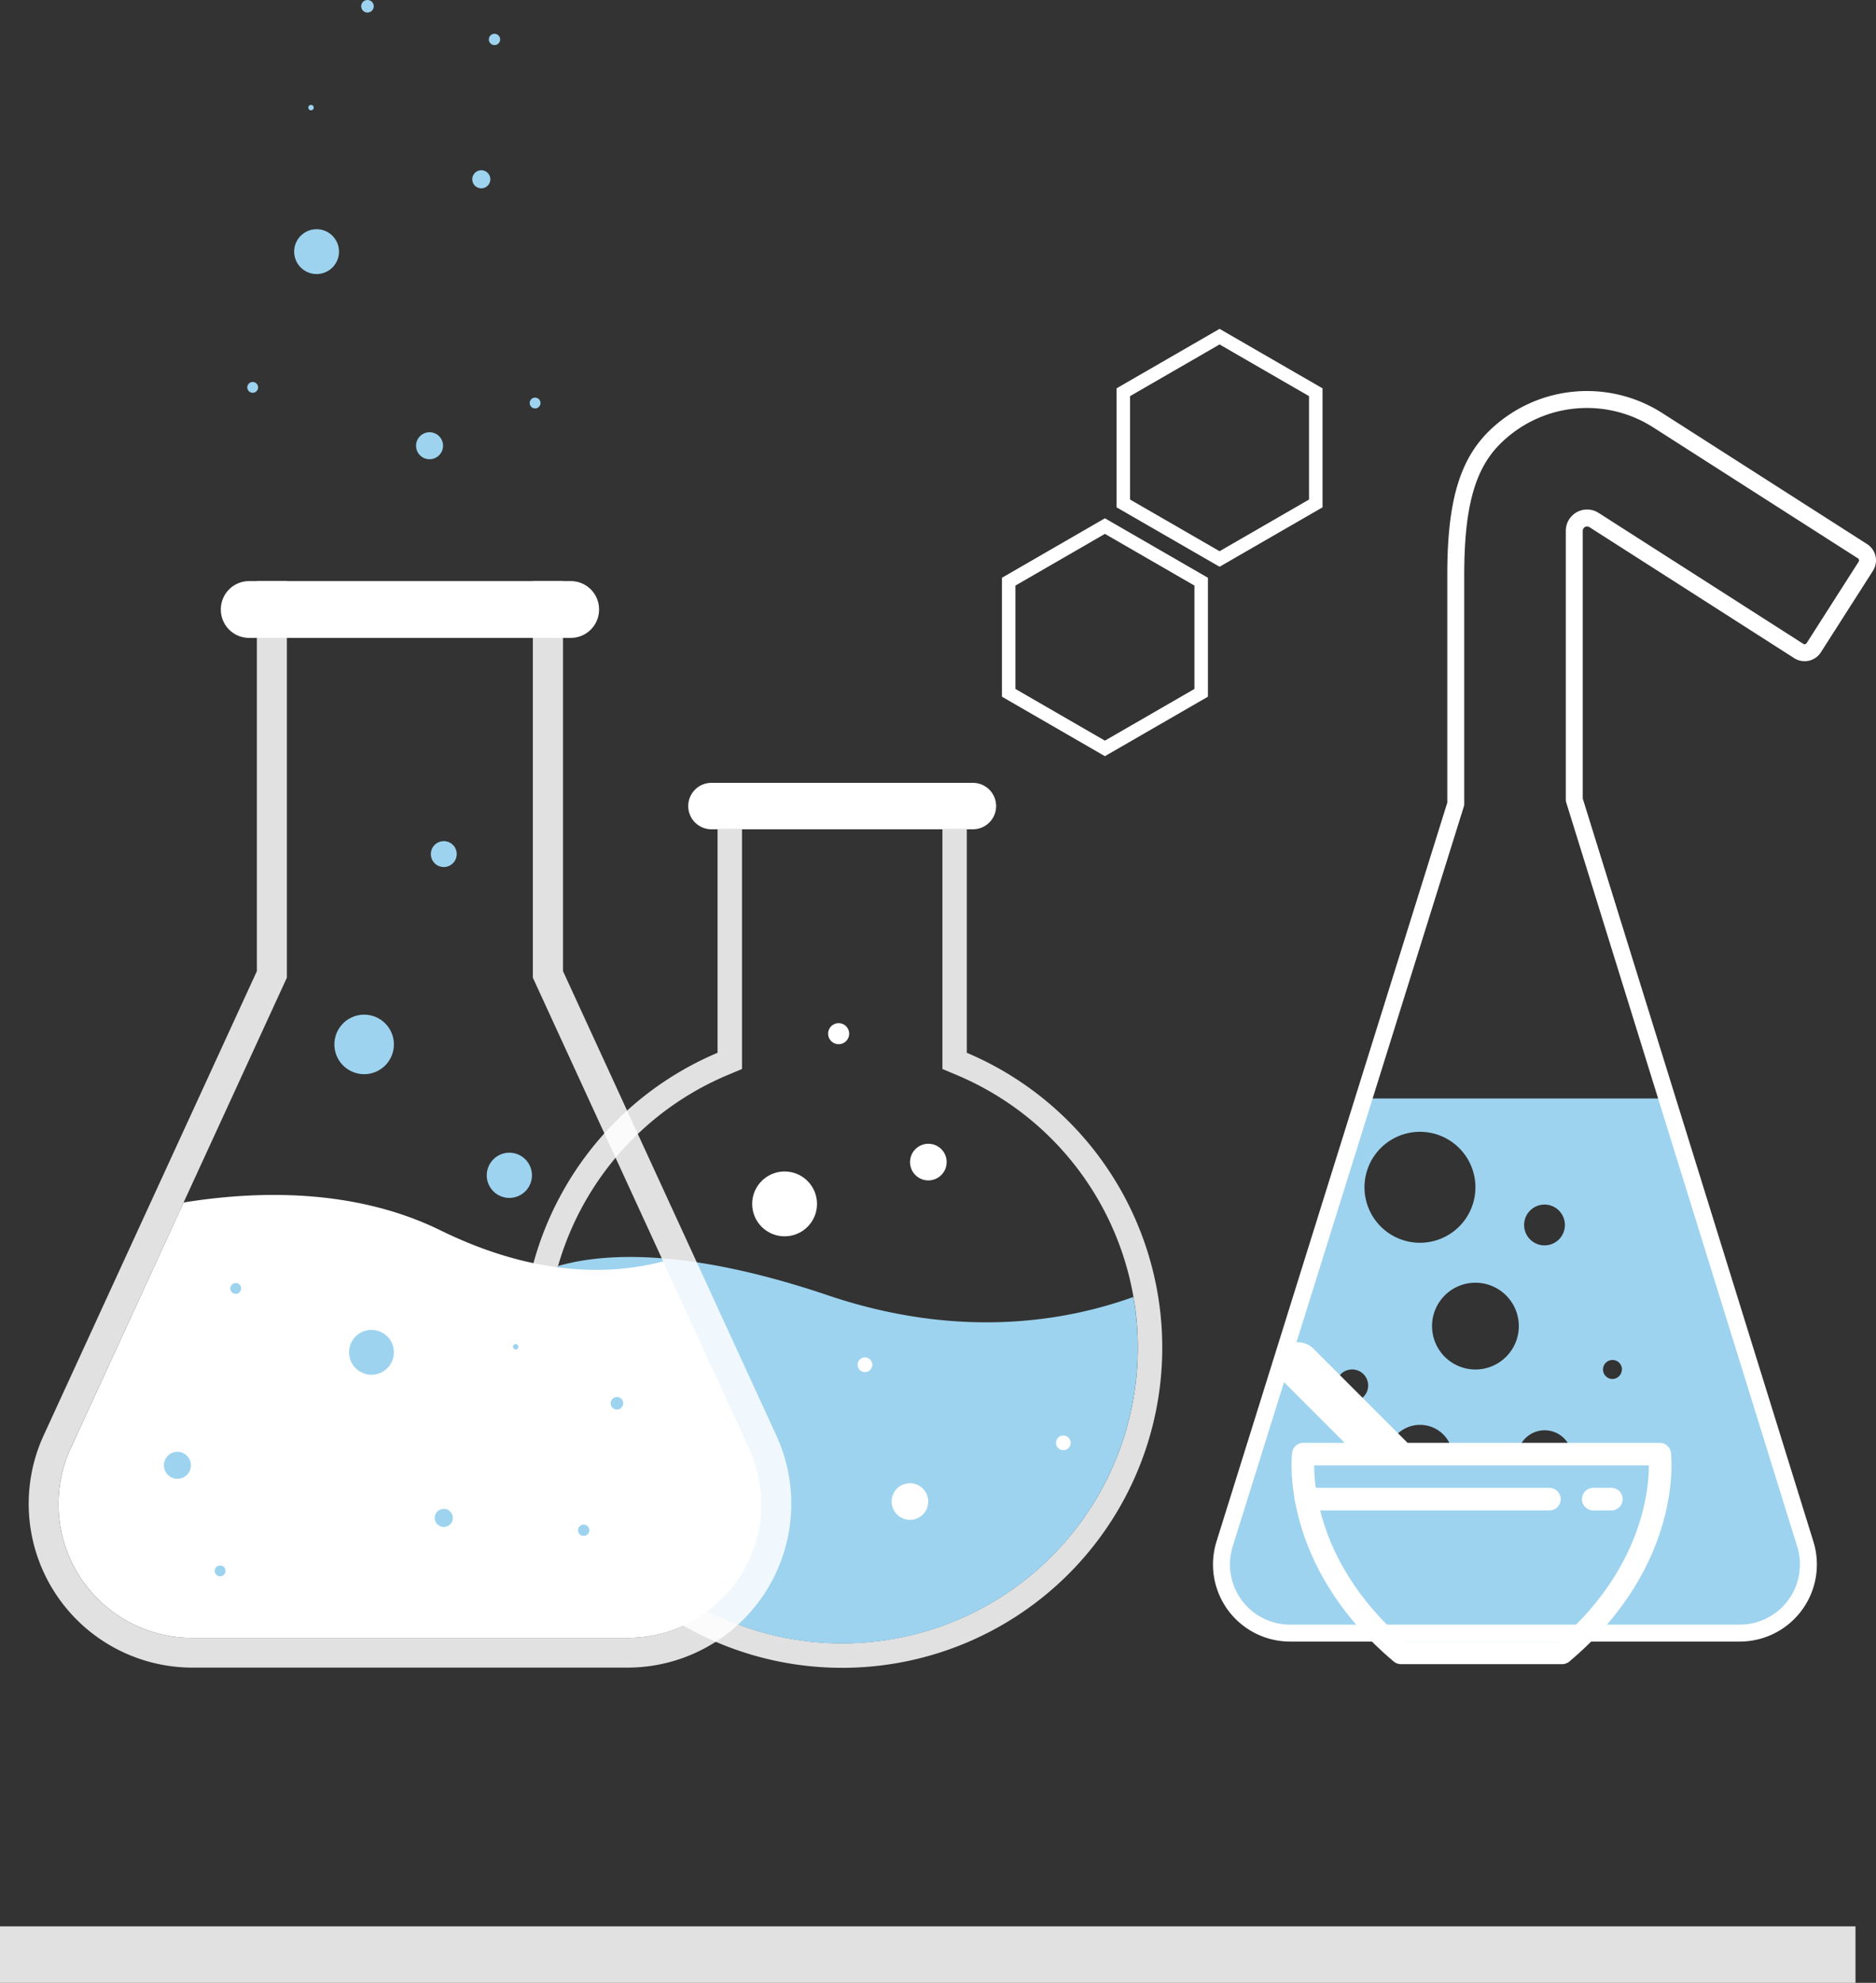 <svg id="Laag_1" data-name="Laag 1" xmlns="http://www.w3.org/2000/svg" viewBox="0 0 332.14 350.98"><rect x="0" y="0" width="332.14" height="350.98" fill="#333333" stroke="none"/><defs><style>.cls-1,.cls-2,.cls-4,.cls-8{fill:#fff;}.cls-2,.cls-8{opacity:0.85;}.cls-3,.cls-5{fill:#9dd3ef;}.cls-4,.cls-5,.cls-6,.cls-7,.cls-8{stroke:#fff;}.cls-4{stroke-miterlimit:10;}.cls-5,.cls-6,.cls-7,.cls-8{stroke-linejoin:round;}.cls-5,.cls-6{stroke-width:4px;}.cls-6,.cls-7{fill:none;stroke-linecap:round;}.cls-7{stroke-width:3px;}.cls-8{stroke-linecap:square;stroke-width:10px;}</style></defs><path class="cls-1" d="M447.91,267.22H401.62a4.11,4.11,0,0,1-4.11-4.11h0a4.11,4.11,0,0,1,4.11-4.11h46.29a4.11,4.11,0,0,1,4.11,4.11h0A4.11,4.11,0,0,1,447.91,267.22Z" transform="translate(-275.66 -120.43)"/><path class="cls-2" d="M446.83,306.78V267.22h-4.32v42.43l2.64,1.11a52.34,52.34,0,1,1-40.76,0l2.64-1.11V267.22H402.7v39.56a56.67,56.67,0,1,0,44.13,0Z" transform="translate(-275.66 -120.43)"/><path class="cls-3" d="M422.24,349.71c-25.57-8.64-40.31-7.36-47.78-5.18A52.34,52.34,0,1,0,476.32,350C464.43,354.29,445.58,357.6,422.24,349.71Z" transform="translate(-275.66 -120.43)"/><circle class="cls-1" cx="138.91" cy="213.1" r="5.74"/><path class="cls-1" d="M443.26,326.12a3.24,3.24,0,1,1-3.23-3.23A3.23,3.23,0,0,1,443.26,326.12Z" transform="translate(-275.66 -120.43)"/><path class="cls-1" d="M440,386.2a3.24,3.24,0,1,1-3.24-3.23A3.24,3.24,0,0,1,440,386.2Z" transform="translate(-275.66 -120.43)"/><path class="cls-1" d="M398.17,367a1.95,1.95,0,1,1-1.95-1.95A1.94,1.94,0,0,1,398.17,367Z" transform="translate(-275.66 -120.43)"/><path class="cls-1" d="M430.1,362a1.3,1.3,0,1,1-1.3-1.3A1.3,1.3,0,0,1,430.1,362Z" transform="translate(-275.66 -120.43)"/><circle class="cls-1" cx="188.26" cy="255.4" r="1.3"/><path class="cls-1" d="M426,303.4a1.86,1.86,0,1,1-1.86-1.86A1.86,1.86,0,0,1,426,303.4Z" transform="translate(-275.66 -120.43)"/><path class="cls-2" d="M413.15,374.61l-37.81-82.28V223.25H370v70.24l38.29,83.33a23.65,23.65,0,0,1-21.48,33.52H309.65a23.65,23.65,0,0,1-21.49-33.52l38.29-83.33V223.25h-5.31v69.08l-37.8,82.28a29,29,0,0,0,26.31,41h77.19A29,29,0,0,0,413.15,374.61Z" transform="translate(-275.66 -120.43)"/><path class="cls-1" d="M376.67,233.34H319.81a5,5,0,0,1-5.05-5h0a5,5,0,0,1,5.05-5.05h56.86a5,5,0,0,1,5.05,5.05h0A5,5,0,0,1,376.67,233.34Z" transform="translate(-275.66 -120.43)"/><path class="cls-1" d="M393.1,343.7c-9.58,2.51-22.89,2.63-39.46-5.49-15.36-7.53-32.66-7-45.47-4.93l-20,43.54a23.65,23.65,0,0,0,21.49,33.52h77.19a23.65,23.65,0,0,0,21.48-33.52Z" transform="translate(-275.66 -120.43)"/><path class="cls-3" d="M492.49,393.69l24.64-78.82h53.54l24.63,78.82a12.15,12.15,0,0,1-11.59,15.77H504.08A12.15,12.15,0,0,1,492.49,393.69Zm44.39-63.1a9.82,9.82,0,1,0-9.82,9.82A9.82,9.82,0,0,0,536.88,330.59Zm7.68,24.57a7.68,7.68,0,1,0-7.68,7.68A7.68,7.68,0,0,0,544.56,355.16Zm8.16-17.9a3.61,3.61,0,1,0-3.6,3.61A3.6,3.6,0,0,0,552.72,337.26Zm-34.83,28.42a2.84,2.84,0,1,0-2.84,2.83A2.84,2.84,0,0,0,517.89,365.68Zm15,12.77a5.81,5.81,0,1,0-5.8,5.81A5.8,5.8,0,0,0,532.86,378.45Zm21.1,0a4.85,4.85,0,1,0-4.84,4.85A4.84,4.84,0,0,0,554,378.45Zm8.84-15.61a1.68,1.68,0,1,0-1.67,1.68A1.68,1.68,0,0,0,562.8,362.84Z" transform="translate(-275.66 -120.43)"/><path class="cls-4" d="M503,359.52h0a3.44,3.44,0,0,0,0,4.86l22.1,22.11a3.44,3.44,0,0,0,4.86,0h0a3.44,3.44,0,0,0,0-4.86l-22.1-22.11A3.44,3.44,0,0,0,503,359.52Z" transform="translate(-275.66 -120.43)"/><path class="cls-5" d="M569.51,377.82h-63.1S504.08,396.5,523.7,413h28.52C571.84,396.5,569.51,377.82,569.51,377.82Z" transform="translate(-275.66 -120.43)"/><line class="cls-6" x1="231.25" y1="265.36" x2="274.32" y2="265.36"/><line class="cls-6" x1="282.08" y1="265.36" x2="285.29" y2="265.36"/><path class="cls-1" d="M471.28,214.93l15.85,9.15v18.3l-15.85,9.15-15.84-9.15v-18.3l15.84-9.15m0-2.76L453.05,222.7v21.05l18.23,10.53,18.24-10.53V222.7l-18.24-10.53Z" transform="translate(-275.66 -120.43)"/><path class="cls-1" d="M491.58,181.4l15.84,9.15v18.3L491.58,218l-15.85-9.15v-18.3l15.85-9.15m0-2.76-18.24,10.53v21.06l18.24,10.52,18.23-10.52V189.17l-18.23-10.53Z" transform="translate(-275.66 -120.43)"/><path class="cls-7" d="M605.41,218l-36.24-23.18A23.25,23.25,0,0,0,541,197.18c-5,4.5-7.6,11.11-7.6,24.85v40.7l-40.93,131a12.15,12.15,0,0,0,11.59,15.77h79.63a12.15,12.15,0,0,0,11.59-15.77L554.38,262h0v-47.6a2.27,2.27,0,0,1,3.5-1.92l36.24,23.18a1.92,1.92,0,0,0,2.66-.58L606,220.65A1.92,1.92,0,0,0,605.41,218Z" transform="translate(-275.66 -120.43)"/><circle class="cls-3" cx="64.47" cy="184.87" r="5.27"/><path class="cls-3" d="M369.84,328.47a4,4,0,1,1-4-4A4,4,0,0,1,369.84,328.47Z" transform="translate(-275.66 -120.43)"/><circle class="cls-3" cx="65.77" cy="239.37" r="3.97"/><path class="cls-3" d="M380,391.3a1,1,0,1,1-1-1A1,1,0,0,1,380,391.3Z" transform="translate(-275.66 -120.43)"/><circle class="cls-3" cx="38.97" cy="278.06" r="0.96"/><circle class="cls-3" cx="41.74" cy="228.06" r="0.96"/><path class="cls-3" d="M367.44,358.82a.48.48,0,0,1-.48.48.49.49,0,0,1-.48-.48.48.48,0,0,1,.48-.48A.47.47,0,0,1,367.44,358.82Z" transform="translate(-275.66 -120.43)"/><circle class="cls-3" cx="31.41" cy="259.37" r="2.39"/><path class="cls-3" d="M355.83,389.11a1.6,1.6,0,1,1-1.6-1.6A1.6,1.6,0,0,1,355.83,389.11Z" transform="translate(-275.66 -120.43)"/><path class="cls-3" d="M386,368.82a1.11,1.11,0,1,1-1.11-1.11A1.11,1.11,0,0,1,386,368.82Z" transform="translate(-275.66 -120.43)"/><circle class="cls-3" cx="56.05" cy="44.54" r="3.97"/><path class="cls-3" d="M363.21,126.41a1,1,0,1,1-1,1A1,1,0,0,1,363.21,126.41Z" transform="translate(-275.66 -120.43)"/><circle class="cls-3" cx="94.74" cy="71.34" r="0.96"/><circle class="cls-3" cx="44.74" cy="68.57" r="0.96"/><path class="cls-3" d="M330.73,139a.48.48,0,1,1-.48.47A.47.47,0,0,1,330.73,139Z" transform="translate(-275.66 -120.43)"/><circle class="cls-3" cx="76.05" cy="78.9" r="2.39"/><path class="cls-3" d="M361,150.57a1.6,1.6,0,0,1,0,3.19,1.6,1.6,0,1,1,0-3.19Z" transform="translate(-275.66 -120.43)"/><path class="cls-3" d="M340.72,120.43a1.11,1.11,0,1,1,0,2.22,1.11,1.11,0,0,1,0-2.22Z" transform="translate(-275.66 -120.43)"/><path class="cls-3" d="M356.52,271.6a2.29,2.29,0,1,1-2.29-2.28A2.28,2.28,0,0,1,356.52,271.6Z" transform="translate(-275.66 -120.43)"/><line class="cls-8" x1="5" y1="345.98" x2="323.51" y2="345.98"/></svg>